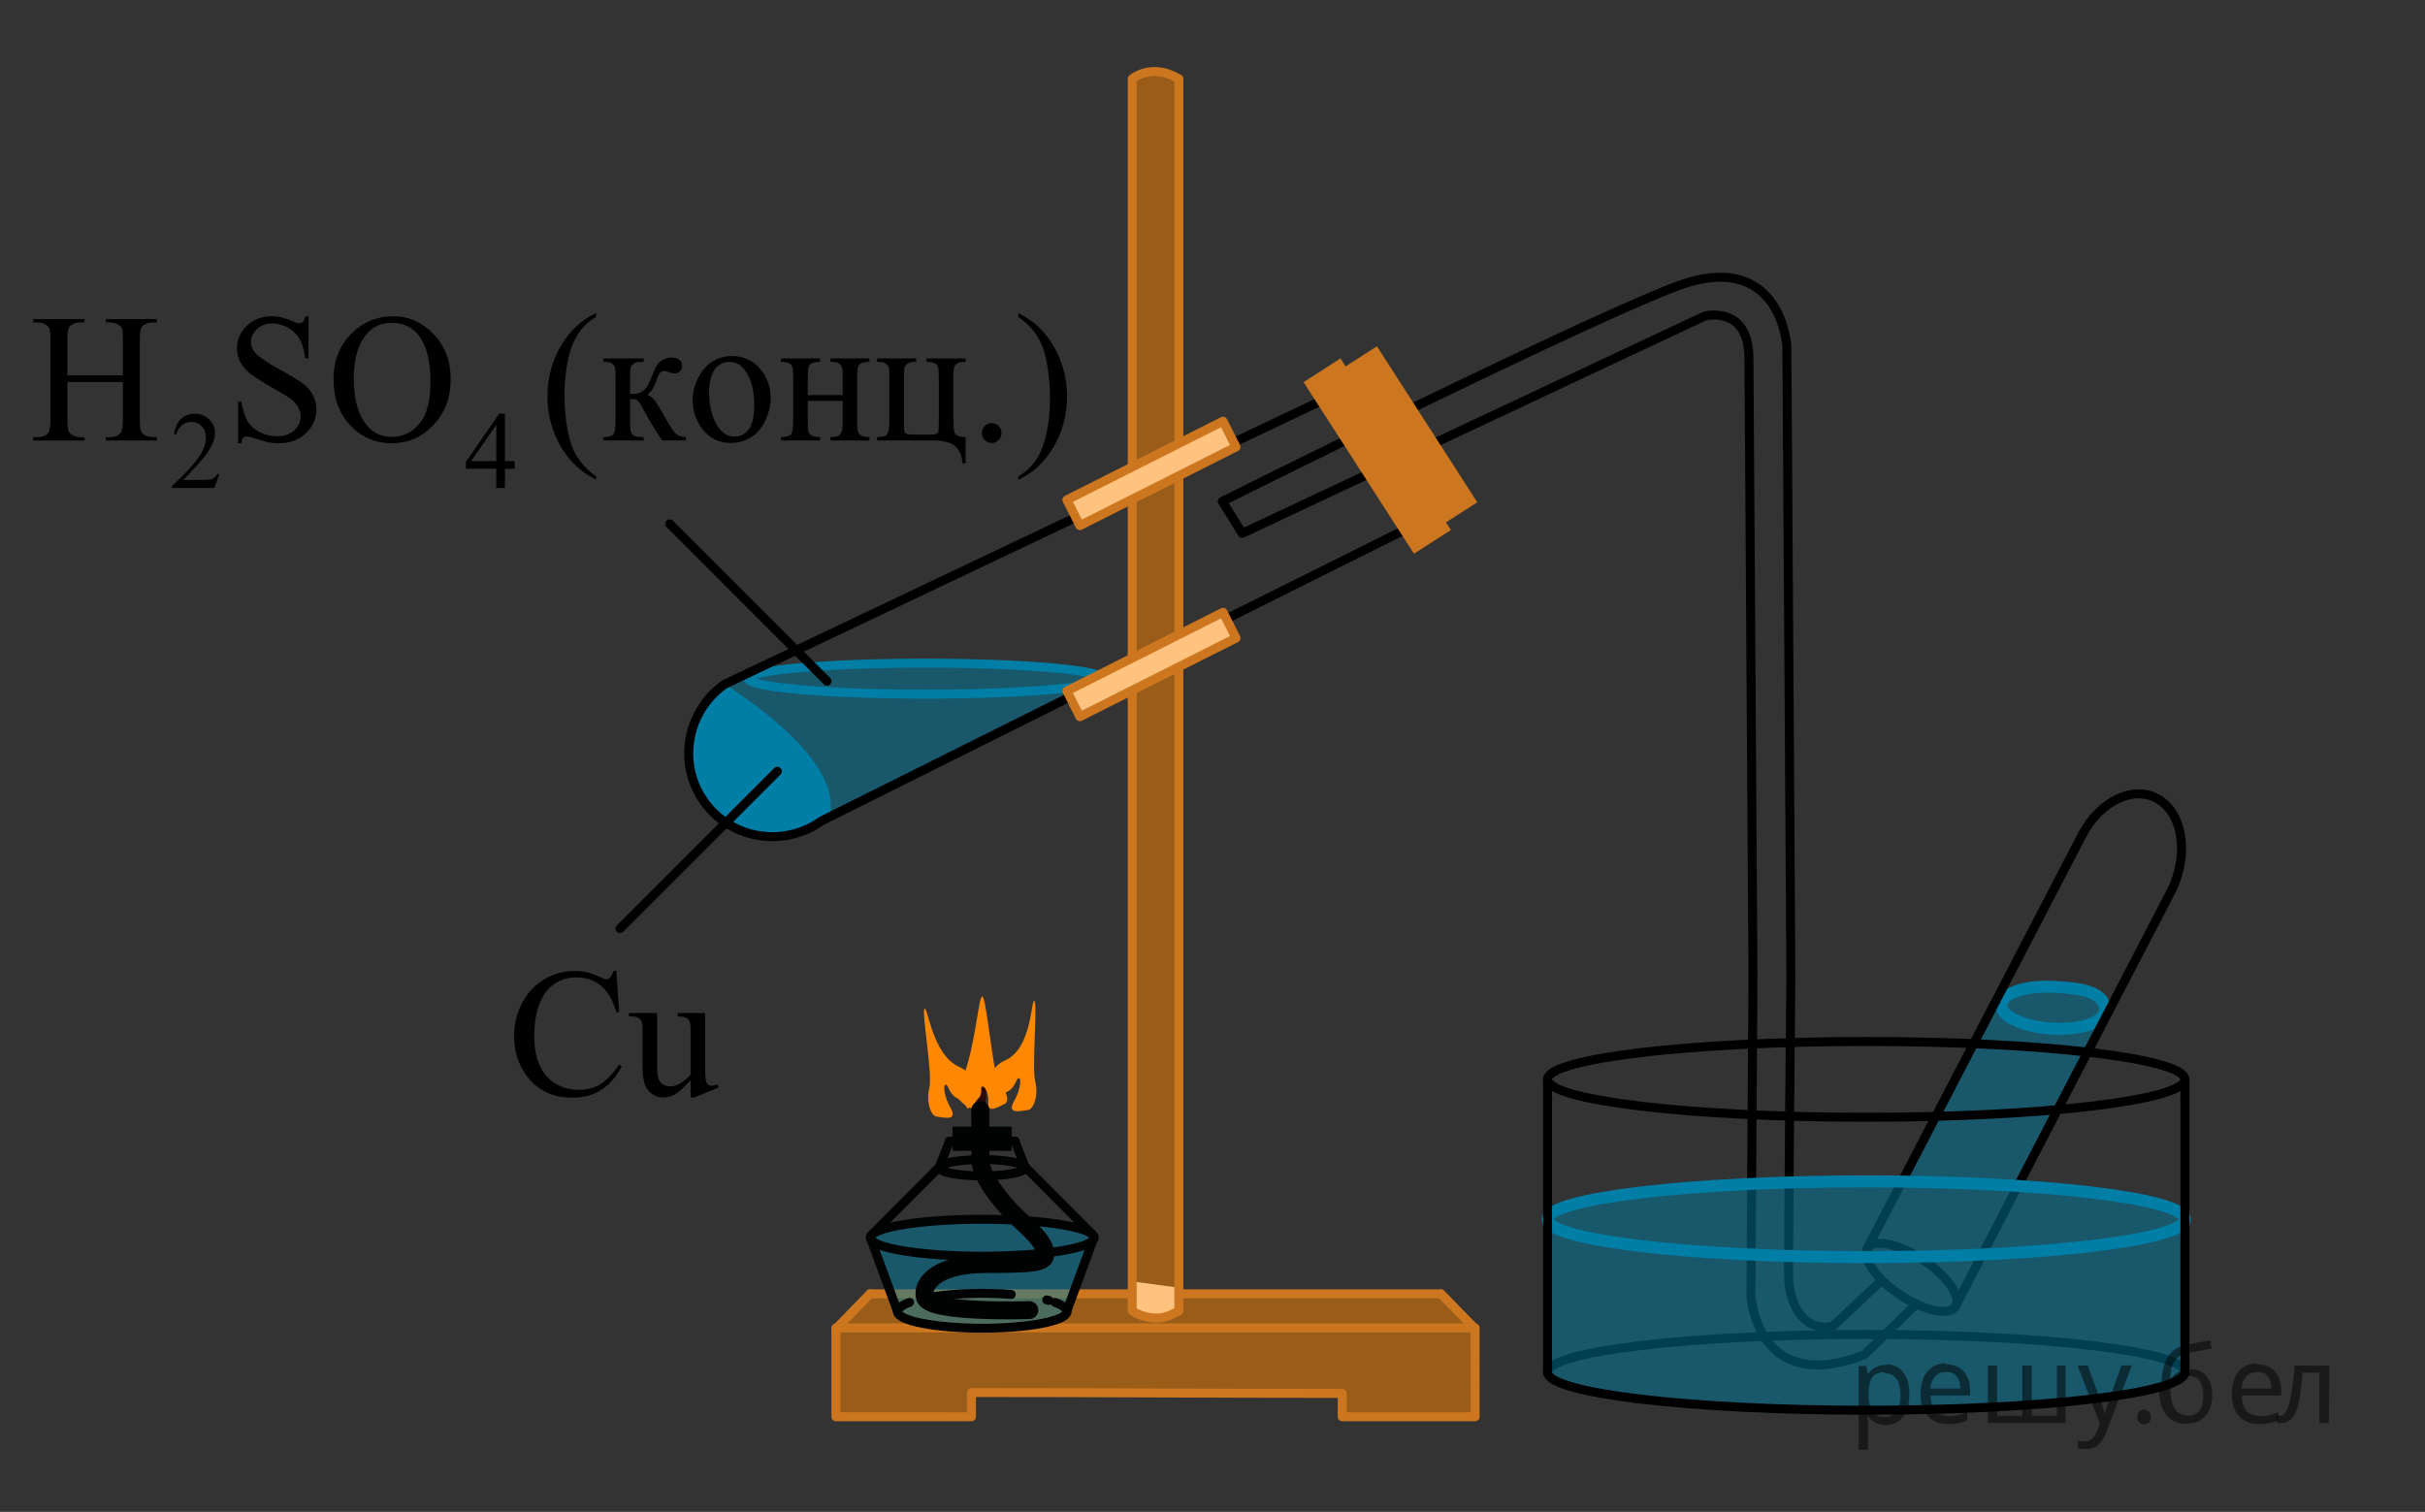 <?xml version="1.0" encoding="utf-8"?>
<!-- Generator: Adobe Illustrator 16.0.0, SVG Export Plug-In . SVG Version: 6.00 Build 0)  -->
<!DOCTYPE svg PUBLIC "-//W3C//DTD SVG 1.1//EN" "http://www.w3.org/Graphics/SVG/1.1/DTD/svg11.dtd">
<svg version="1.1" id="Слой_1" xmlns="http://www.w3.org/2000/svg" xmlns:xlink="http://www.w3.org/1999/xlink" x="0px" y="0px"
	 width="202.6px" height="126.329px" viewBox="328.729 32 202.6 126.329" enable-background="new 328.729 32 202.6 126.329"
	 xml:space="preserve">
<rect x="328.729" y="32" width="202.6" height="126.329" fill="#333333" stroke="none"/>
<path fill="none" stroke="#000000" stroke-width="0.75" stroke-linecap="round" stroke-linejoin="round" stroke-miterlimit="10" d="
	M458.02,146.67c0-1.748,11.922-3.166,26.625-3.166c14.705,0,26.625,1.418,26.625,3.166"/>
<path opacity="0.5" fill="#007EA5" enable-background="new    " d="M391.252,88.355c0,0-3.627,0.877-4.102,3.188
	c-0.477,2.311-1.832,4.65,0.283,7.263c2.111,2.051,4.881,4.454,8.484,2.584C399.672,99.445,430.606,84,430.606,84
	s-10.313,5.238-12.594,5.467c-2.279,0.229-8.682,0.346-12.713,0.533c-2.563-0.125-11.482-0.207-12.607-0.738
	S391.252,88.355,391.252,88.355z"/>
<ellipse opacity="0.5" fill="#007EA5" enable-background="new    " cx="406.049" cy="88.707" rx="14.797" ry="1.296"/>
<ellipse fill="none" stroke="#007EA5" stroke-width="0.75" stroke-linecap="round" stroke-linejoin="round" stroke-miterlimit="10" cx="406.049" cy="88.707" rx="14.797" ry="1.296"/>
<path fill="#007EA5" d="M389.264,89.179c0,0,10.145,6.079,8.746,11.096c-2.086,1.394-4.635,2.06-5.9,1.636
	c-1.268-0.426-5.727-2.504-5.639-5.302c0.09-2.798,0.762-5.321,1.168-5.827C388.045,90.275,389.264,89.179,389.264,89.179z"/>
<path fill="none" stroke="#000000" stroke-width="0.75" stroke-linecap="round" stroke-linejoin="round" stroke-miterlimit="10" d="
	M446.842,75.897l-49.473,24.697c-3.186,2.26-7.578,1.537-9.816-1.615s-1.473-7.54,1.711-9.8l50.41-23.949L446.842,75.897z"/>
<path opacity="0.5" fill="#FF8800" enable-background="new    " d="M408.094,140.108c4.602,0,9.201,0,13.801,0h15.131
	c4.029,0,8.063,0,12.094,0c0.949,0.977,1.896,1.951,2.85,2.926c0,2.449,0,4.898,0,7.35c-3.701,0-7.398,0-11.1,0
	c0-0.649,0-1.299,0-1.95c-10.326-0.024-20.65-0.05-30.979-0.075c0,0.553,0,1.104,0,1.655c-3.771,0.122-7.549,0.245-11.322,0.368
	c0-2.475,0-4.949,0-7.424c0.949-0.951,1.898-1.898,2.85-2.851c0.85,0,1.701,0,2.551,0"/>
<g>
	
		<path fill="none" stroke="#CC761F" stroke-width="0.75" stroke-linecap="round" stroke-linejoin="round" stroke-miterlimit="10" d="
		M451.969,150.383c-3.676,0-7.352,0-11.102,0c0-0.674,0-1.35,0-1.95c-10.352,0-20.625-0.075-30.977-0.075c0,0.676,0,1.352,0,2.023
		c-3.75,0-7.574,0-11.324,0c0-2.475,0-4.949,0-7.424h53.4L451.969,150.383L451.969,150.383z"/>
	
		<line fill="none" stroke="#CC761F" stroke-width="0.75" stroke-linecap="round" stroke-linejoin="round" stroke-miterlimit="10" x1="398.571" y1="143.034" x2="401.418" y2="140.108"/>
	
		<line fill="none" stroke="#CC761F" stroke-width="0.75" stroke-linecap="round" stroke-linejoin="round" stroke-miterlimit="10" x1="451.969" y1="143.034" x2="449.12" y2="140.108"/>
	
		<polyline fill="none" stroke="#CC761F" stroke-width="0.75" stroke-linecap="round" stroke-linejoin="round" stroke-miterlimit="10" points="
		401.418,140.108 403.969,140.108 408.094,140.108 422.34,140.108 436.641,140.108 449.043,140.108 	"/>
</g>
<g>
	<path fill="#2B0909" d="M410.229,126.362c-0.07,0.268,0.896,0.965,1.006,0.178c0.063-0.449-0.252-1.576-0.139-2.729
		c0.115-1.152-0.17-1.957-0.445-1.371c-0.279,0.585-0.438,1.387-0.426,1.598S410.229,126.362,410.229,126.362z"/>
	<g>
		
			<line fill="none" stroke="#010202" stroke-width="0.75" stroke-linecap="round" stroke-linejoin="round" stroke-miterlimit="8" x1="408.053" y1="127.363" x2="413.534" y2="127.363"/>
		<g>
			<path opacity="0.5" fill="#007EA5" enable-background="new    " d="M420.137,135.361l-2.297,6.24h0.023
				c0,0.854-3.166,1.545-7.07,1.545s-7.072-0.69-7.072-1.545l-2.271-6.179c0,0.854,4.184,1.547,9.346,1.547
				c5.16,0,9.344-0.691,9.344-1.547"/>
			<g>
				<path fill="#FF8800" d="M410.067,124.625c-0.076,0.185-2.521-1.069-0.953-2.416c1.109-2.668,1.354-6.961,1.68-6.947
					c0.328,0.015,0.834,5.804,1.342,7.273c0.791,0.662,0.93,1.535,0.516,1.715c-0.418,0.178-1.465,0.887-1.357-0.145
					c0.059-0.563-0.219-1.313-0.459-1.313c-0.291,0,0.063,0.537-0.34,0.955C409.954,124.312,410.067,124.625,410.067,124.625z"/>
				<ellipse opacity="0.5" fill="#007EA5" enable-background="new    " cx="410.735" cy="135.423" rx="9.346" ry="1.544"/>
				
					<ellipse fill="none" stroke="#010202" stroke-width="0.75" stroke-linecap="round" stroke-linejoin="round" stroke-miterlimit="8" cx="410.793" cy="135.423" rx="9.344" ry="1.544"/>
				
					<ellipse fill="none" stroke="#010202" stroke-width="0.75" stroke-linecap="round" stroke-linejoin="round" stroke-miterlimit="8" cx="410.793" cy="129.575" rx="3.586" ry="0.683"/>
				
					<line fill="none" stroke="#010202" stroke-width="0.75" stroke-linecap="round" stroke-linejoin="round" stroke-miterlimit="8" x1="420.032" y1="135.188" x2="414.319" y2="129.448"/>
				
					<line fill="none" stroke="#010202" stroke-width="0.75" stroke-linecap="round" stroke-linejoin="round" stroke-miterlimit="8" x1="401.545" y1="135.202" x2="407.268" y2="129.448"/>
				
					<line fill="none" stroke="#010202" stroke-width="0.75" stroke-linecap="round" stroke-linejoin="round" stroke-miterlimit="8" x1="408.053" y1="127.363" x2="407.206" y2="129.51"/>
				
					<line fill="none" stroke="#010202" stroke-width="0.75" stroke-linecap="round" stroke-linejoin="round" stroke-miterlimit="8" x1="413.534" y1="127.363" x2="414.364" y2="129.51"/>
				<rect x="408.309" y="126.139" fill="#010202" width="4.943" height="2.021"/>
				
					<path fill="none" stroke="#010202" stroke-width="1.5" stroke-linecap="round" stroke-linejoin="round" stroke-miterlimit="8" d="
					M414.723,141.471c0,0-8.152,0.27-8.688-1.014c-0.334-0.807,0.402-2.838,5.133-2.838c4.734,0,5.051-0.177,4.832-1.188
					c-0.219-1.01-2.148-2.494-2.748-3.146c-0.6-0.654-2.619-2.863-2.619-4.395l-0.008-4.129"/>
				<g>
					<g>
						<path fill="none" stroke="#010202" stroke-width="0.75" stroke-linecap="round" stroke-linejoin="round" d="M403.721,141.616
							c0-0.289,0.365-0.559,0.996-0.791"/>
						
							<path fill="none" stroke="#010202" stroke-width="0.75" stroke-linecap="round" stroke-linejoin="round" stroke-dasharray="7.503,3.001" d="
							M405.745,140.536c1.283-0.287,3.072-0.465,5.047-0.465c2.26,0,4.271,0.232,5.566,0.594"/>
						<path fill="none" stroke="#010202" stroke-width="0.75" stroke-linecap="round" stroke-linejoin="round" d="M416.87,140.825
							c0.631,0.232,0.994,0.502,0.994,0.793"/>
					</g>
				</g>
				
					<path fill="none" stroke="#010202" stroke-width="0.75" stroke-linecap="round" stroke-linejoin="round" stroke-miterlimit="8" d="
					M417.866,141.602c0,0.764-3.168,1.38-7.07,1.38c-3.906,0-7.072-0.616-7.072-1.38"/>
				
					<line fill="none" stroke="#010202" stroke-width="0.75" stroke-linecap="round" stroke-linejoin="round" stroke-miterlimit="8" x1="403.721" y1="141.602" x2="401.448" y2="135.426"/>
				
					<line fill="none" stroke="#010202" stroke-width="0.75" stroke-linecap="round" stroke-linejoin="round" stroke-miterlimit="8" x1="417.84" y1="141.602" x2="420.137" y2="135.361"/>
				<path fill="#FF8800" d="M412.051,124.073c-0.182,0.2-1.584-2.473,0.666-3.474c2.248-0.999,2.143-5.124,2.426-4.961
					c0.287,0.163-0.219,5.532,0.074,6.719s-0.133,2.354-0.617,2.394c-0.484,0.041-1.865,0.469-1.125-0.783
					c0.406-0.686,0.629-1.76,0.414-1.865c-0.26-0.129-0.279,0.706-0.904,1.059C412.149,123.625,412.051,124.073,412.051,124.073z"/>
				<path fill="#FF8800" d="M408.604,123.711c-0.625-0.352-0.646-1.188-0.904-1.058c-0.217,0.106,0.008,1.179,0.412,1.864
					c0.742,1.253-0.641,0.824-1.123,0.783c-0.484-0.041-0.91-1.205-0.617-2.393c0.293-1.187-0.682-6.453-0.396-6.615
					c0.283-0.162,0.648,3.858,2.896,4.859c2.25,1.001,0.848,3.672,0.666,3.475C409.534,124.625,409.44,124.179,408.604,123.711z"/>
			</g>
		</g>
	</g>
</g>
<path fill="#FFFFFF" d="M423.336,139.857c0,0-0.129,1.612,0.104,1.739c0.229,0.127,1.209,0.438,1.811,0.535
	c0.6,0.101,1.191-0.178,1.59-0.389c0.396-0.211,0.396-0.574,0.396-0.98s0-1.156,0-1.156l-3.898-0.531v0.782H423.336z"/>
<g opacity="0.5">
	<path fill="#FF8800" d="M427.219,38.584c-0.301-0.15-1.125-0.675-2.25-0.601c-0.828,0.076-1.352,0.375-1.648,0.601
		c0,37.649,0,65.299,0,102.95c0.225,0.15,0.975,0.6,2.023,0.6c0.898,0,1.574-0.448,1.875-0.6
		C427.219,103.883,427.219,76.233,427.219,38.584z"/>
</g>
<path fill="none" stroke="#CC761F" stroke-width="0.75" stroke-linecap="round" stroke-linejoin="round" stroke-miterlimit="10" d="
	M427.219,38.584c-0.301-0.15-1.125-0.675-2.25-0.601c-0.828,0.076-1.352,0.375-1.648,0.601c0,37.649,0,65.299,0,102.95
	c0.225,0.15,0.975,0.6,2.023,0.6c0.898,0,1.574-0.448,1.875-0.6C427.219,103.883,427.219,76.233,427.219,38.584z"/>
<g>
	
		<rect x="417.586" y="86.127" transform="matrix(0.893 -0.45 0.45 0.893 6.205 200.739)" fill="#FFFFFF" width="14.607" height="2.408"/>
	
		<rect x="417.586" y="86.127" transform="matrix(0.893 -0.45 0.45 0.893 6.205 200.739)" opacity="0.5" fill="#FF8800" enable-background="new    " width="14.607" height="2.408"/>
	
		<rect x="417.586" y="86.127" transform="matrix(0.893 -0.45 0.45 0.893 6.205 200.739)" fill="none" stroke="#CC761F" stroke-width="0.75" stroke-linecap="round" stroke-linejoin="round" stroke-miterlimit="10" width="14.607" height="2.408"/>
</g>
<g>
	
		<rect x="417.585" y="70.187" transform="matrix(0.893 -0.45 0.45 0.893 13.377 199.005)" fill="#FFFFFF" width="14.606" height="2.408"/>
	
		<rect x="417.585" y="70.187" transform="matrix(0.893 -0.45 0.45 0.893 13.377 199.005)" opacity="0.5" fill="#FF8800" enable-background="new    " width="14.606" height="2.408"/>
	
		<rect x="417.585" y="70.187" transform="matrix(0.893 -0.45 0.45 0.893 13.377 199.005)" fill="none" stroke="#CC761F" stroke-width="0.75" stroke-linecap="round" stroke-linejoin="round" stroke-miterlimit="10" width="14.606" height="2.408"/>
</g>
<line fill="none" stroke="#000000" stroke-width="0.75" stroke-linecap="round" stroke-linejoin="round" stroke-miterlimit="10" x1="393.674" y1="96.45" x2="380.534" y2="109.59"/>
<line fill="none" stroke="#000000" stroke-width="0.75" stroke-linecap="round" stroke-linejoin="round" stroke-miterlimit="10" x1="384.682" y1="75.775" x2="397.823" y2="88.917"/>
<path fill="none" stroke="#000000" stroke-width="0.75" stroke-linecap="round" stroke-linejoin="round" stroke-miterlimit="10" d="
	M398.141,88.706"/>
<path opacity="0.5" fill="#007EA5" enable-background="new    " d="M499.898,117.634c-3.852-0.182-4.364-0.462-4.3-1.806
	c0.063-1.346,1.379-1.572,5.23-1.391c3.85,0.182,4.098,0.656,4.033,2.001C504.226,117.813,503.75,117.816,499.898,117.634z"/>
<path fill="none" stroke="#000000" stroke-width="0.75" stroke-linecap="round" stroke-linejoin="round" stroke-miterlimit="10" d="
	M485.786,139.127l-3.939,3.699c0,0-3.021,0.857-3.668-3.549c-0.084-0.57,0.172-25.654,0.172-25.654l-0.336-52.688
	c0,0-0.5-8.435-9.5-4.904c-9,3.531-37.668,17.865-37.668,17.865l1.668,2.667l38.666-18.167c0,0,3.666-0.906,3.666,3.547l0.338,51.68
	l-0.172,26.664c0,0,0.5,8.435,9.5,4.902l4.348-4.262"/>
<path opacity="0.5" fill="#007EA5" enable-background="new    " d="M504.226,117.813c0,0-0.765,0.087-1.897,0
	c-1.133-0.089-3.37-0.155-3.859-0.483c-0.488-0.328-2.795-1.206-2.871-1.501c-0.075-0.296-7.967,14.904-7.967,14.904l9.55,0.635
	L504.226,117.813z"/>
<path fill="none" stroke="#007EA5" stroke-miterlimit="10" d="M500.195,117.951c-2.396-0.131-4.306-1.02-4.265-1.984
	c0.039-0.967,2.013-1.643,4.407-1.512c2.395,0.13,4.266,0.437,4.265,1.984C504.564,117.406,502.59,118.082,500.195,117.951z"/>
<g>
	
		<path fill="none" stroke="#000000" stroke-width="0.75" stroke-linecap="round" stroke-linejoin="round" stroke-miterlimit="10" d="
		M487.624,140.292c-2.043-1.318-3.337-3.085-2.89-3.946s2.468-0.49,4.512,0.825c2.044,1.317,3.339,3.083,2.89,3.946
		C491.687,141.977,489.667,141.608,487.624,140.292z"/>
	
		<path fill="none" stroke="#000000" stroke-width="0.75" stroke-linecap="round" stroke-linejoin="round" stroke-miterlimit="10" d="
		M484.718,136.337l17.94-34.519c1.539-2.96,4.441-4.294,6.486-2.979c2.044,1.317,2.454,4.786,0.917,7.745l-17.904,34.447"/>
</g>
<path opacity="0.5" fill="#007EA5" enable-background="new    " d="M458.02,133.879v11.039c0,0-0.32,2.215,1.115,2.66
	c1.436,0.444,15.457,3.362,23.291,2.258c7.664-0.066,21.771-0.791,24.486-1.43c2.715-0.641,4.324-0.039,4.48-3.076
	s-0.123-10.899-0.123-10.899s-2.26,1.196-8.428,2.05c-6.166,0.854-20.104,0.564-28.084,0.564
	C462.633,137.045,458.02,133.879,458.02,133.879z"/>
<ellipse fill="none" stroke="#000000" stroke-width="0.75" stroke-linecap="round" stroke-linejoin="round" stroke-miterlimit="10" cx="484.645" cy="122.191" rx="26.625" ry="3.166"/>
<ellipse opacity="0.5" fill="#007EA5" enable-background="new    " cx="484.645" cy="133.879" rx="26.625" ry="3.166"/>
<ellipse fill="none" stroke="#007EA5" stroke-miterlimit="10" cx="484.645" cy="133.879" rx="26.625" ry="3.166"/>
<line fill="none" stroke="#000000" stroke-width="0.75" stroke-linecap="round" stroke-linejoin="round" stroke-miterlimit="10" x1="458.02" y1="122.191" x2="458.02" y2="146.67"/>
<line fill="none" stroke="#000000" stroke-width="0.75" stroke-linecap="round" stroke-linejoin="round" stroke-miterlimit="10" x1="511.27" y1="122.191" x2="511.27" y2="146.67"/>
<path fill="none" stroke="#000000" stroke-width="0.75" stroke-linecap="round" stroke-linejoin="round" stroke-miterlimit="10" d="
	M511.27,146.67c0,1.748-11.92,3.166-26.625,3.166c-14.703,0-26.625-1.418-26.625-3.166"/>
<rect x="435.278" y="68.262" transform="matrix(-0.541 -0.841 0.841 -0.541 624.939 481.268)" fill="#CC761F" width="17.048" height="3.667"/>
<rect x="438.815" y="66.673" transform="matrix(-0.541 -0.841 0.841 -0.541 630.675 480.885)" fill="#CC761F" width="15.499" height="3.332"/>
<g>
	<g>
		<defs>
			<rect id="SVGID_1_" x="328.729" y="53.488" width="91.906" height="22.287"/>
		</defs>
		<clipPath id="SVGID_2_">
			<use xlink:href="#SVGID_1_"  overflow="visible"/>
		</clipPath>
		<g clip-path="url(#SVGID_2_)">
			<path d="M347.059,71.602l-0.42,1.171h-3.533v-0.166c1.039-0.963,1.771-1.749,2.195-2.358s0.635-1.168,0.635-1.672
				c0-0.387-0.115-0.703-0.348-0.951c-0.234-0.248-0.512-0.373-0.836-0.373c-0.295,0-0.559,0.088-0.793,0.263
				c-0.234,0.176-0.406,0.433-0.518,0.771h-0.164c0.072-0.554,0.262-0.979,0.566-1.273c0.307-0.297,0.686-0.444,1.143-0.444
				c0.484,0,0.891,0.159,1.217,0.476c0.326,0.317,0.488,0.69,0.488,1.121c0,0.309-0.07,0.617-0.213,0.924
				c-0.219,0.484-0.57,0.998-1.061,1.539c-0.732,0.813-1.191,1.304-1.373,1.472h1.563c0.318,0,0.541-0.013,0.67-0.036
				s0.242-0.072,0.346-0.146c0.104-0.072,0.193-0.178,0.27-0.313h0.166V71.602z"/>
			<path d="M371.723,70.53v0.637h-0.805v1.605h-0.729v-1.605h-2.535v-0.574l2.777-4.026h0.486v3.966h0.805V70.53z M370.192,70.53
				v-3.02l-2.104,3.02H370.192z"/>
		</g>
	</g>
	<g>
		<defs>
			<rect id="SVGID_3_" x="328.729" y="53.488" width="91.906" height="22.287"/>
		</defs>
		<clipPath id="SVGID_4_">
			<use xlink:href="#SVGID_3_"  overflow="visible"/>
		</clipPath>
		<g clip-path="url(#SVGID_4_)">
			<path d="M334.358,63.366H339v-2.902c0-0.52-0.031-0.86-0.096-1.025c-0.051-0.124-0.152-0.23-0.311-0.32
				c-0.211-0.121-0.436-0.181-0.67-0.181h-0.354v-0.276h4.271v0.276h-0.354c-0.236,0-0.459,0.058-0.67,0.172
				c-0.158,0.08-0.266,0.201-0.32,0.363c-0.057,0.161-0.086,0.491-0.086,0.991v6.545c0,0.515,0.033,0.854,0.096,1.019
				c0.049,0.125,0.15,0.231,0.303,0.322c0.217,0.118,0.441,0.18,0.68,0.18h0.354v0.276h-4.273v-0.276h0.354
				c0.408,0,0.705-0.122,0.893-0.366C338.94,68.002,339,67.62,339,67.01v-3.09h-4.641v3.09c0,0.514,0.031,0.854,0.096,1.018
				c0.049,0.125,0.152,0.232,0.309,0.322c0.211,0.119,0.436,0.18,0.672,0.18h0.361v0.276h-4.281V68.53h0.354
				c0.414,0,0.713-0.123,0.898-0.367c0.117-0.158,0.178-0.543,0.178-1.152v-6.545c0-0.52-0.031-0.86-0.096-1.025
				c-0.051-0.124-0.15-0.23-0.303-0.32c-0.217-0.121-0.441-0.181-0.678-0.181h-0.355v-0.276h4.281v0.276h-0.361
				c-0.234,0-0.459,0.058-0.67,0.172c-0.152,0.08-0.258,0.201-0.316,0.363c-0.061,0.161-0.088,0.491-0.088,0.991v2.9H334.358z"/>
			<path d="M354.502,58.428v3.509h-0.271c-0.088-0.673-0.246-1.209-0.475-1.608c-0.229-0.398-0.555-0.716-0.977-0.949
				c-0.424-0.234-0.859-0.353-1.313-0.353c-0.512,0-0.934,0.158-1.268,0.476c-0.334,0.316-0.502,0.678-0.502,1.08
				c0,0.311,0.105,0.592,0.316,0.847c0.307,0.374,1.029,0.872,2.174,1.495c0.934,0.51,1.57,0.9,1.912,1.172s0.604,0.593,0.789,0.962
				c0.184,0.368,0.275,0.756,0.275,1.159c0,0.769-0.293,1.431-0.881,1.986c-0.586,0.557-1.342,0.834-2.266,0.834
				c-0.291,0-0.563-0.021-0.818-0.066c-0.152-0.025-0.467-0.116-0.945-0.273c-0.479-0.156-0.783-0.234-0.91-0.234
				c-0.123,0-0.221,0.037-0.291,0.111c-0.072,0.074-0.125,0.229-0.158,0.463h-0.271v-3.479h0.271
				c0.127,0.729,0.301,1.273,0.516,1.635c0.217,0.362,0.547,0.662,0.992,0.9c0.443,0.24,0.932,0.359,1.461,0.359
				c0.613,0,1.1-0.164,1.457-0.494c0.354-0.328,0.533-0.717,0.533-1.166c0-0.25-0.068-0.502-0.203-0.756s-0.346-0.492-0.631-0.711
				c-0.189-0.15-0.715-0.468-1.568-0.953c-0.854-0.486-1.463-0.875-1.822-1.164c-0.361-0.289-0.635-0.608-0.822-0.957
				c-0.188-0.351-0.279-0.733-0.279-1.152c0-0.729,0.273-1.355,0.824-1.883c0.551-0.525,1.25-0.789,2.102-0.789
				c0.529,0,1.092,0.133,1.688,0.396c0.273,0.125,0.469,0.188,0.582,0.188c0.127,0,0.23-0.039,0.313-0.116s0.146-0.232,0.195-0.469
				H354.502L354.502,58.428z"/>
			<path d="M361.586,58.428c1.297,0,2.42,0.5,3.371,1.5c0.949,1,1.426,2.248,1.426,3.744c0,1.541-0.479,2.82-1.438,3.838
				c-0.957,1.019-2.117,1.525-3.479,1.525c-1.375,0-2.531-0.496-3.467-1.488c-0.936-0.991-1.404-2.276-1.404-3.854
				c0-1.609,0.541-2.925,1.621-3.941C359.157,58.87,360.28,58.428,361.586,58.428z M361.448,58.974
				c-0.896,0-1.611,0.337-2.152,1.011c-0.674,0.838-1.01,2.064-1.01,3.682c0,1.656,0.35,2.93,1.047,3.822
				c0.535,0.678,1.242,1.018,2.121,1.018c0.938,0,1.713-0.371,2.326-1.114c0.609-0.743,0.916-1.915,0.916-3.517
				c0-1.735-0.336-3.029-1.01-3.883C363.145,59.313,362.399,58.974,361.448,58.974z"/>
			<path d="M378.532,71.805v0.277c-0.742-0.381-1.361-0.824-1.857-1.332c-0.707-0.725-1.252-1.576-1.635-2.56
				c-0.383-0.981-0.574-2.003-0.574-3.062c0-1.545,0.375-2.955,1.127-4.229s1.73-2.187,2.939-2.733v0.313
				c-0.605,0.339-1.102,0.804-1.488,1.392c-0.389,0.588-0.678,1.334-0.869,2.236s-0.287,1.846-0.287,2.828
				c0,1.066,0.08,2.038,0.242,2.91c0.129,0.688,0.283,1.24,0.465,1.656c0.182,0.418,0.426,0.817,0.732,1.201
				C377.633,71.088,378.036,71.456,378.532,71.805z"/>
		</g>
	</g>
	<g>
		<defs>
			<rect id="SVGID_5_" x="328.729" y="53.488" width="91.906" height="22.287"/>
		</defs>
		<clipPath id="SVGID_6_">
			<use xlink:href="#SVGID_5_"  overflow="visible"/>
		</clipPath>
		<g clip-path="url(#SVGID_6_)">
			<path d="M386.034,68.805h-1.99c-0.617-0.913-1.178-1.848-1.68-2.807c-0.117-0.22-0.225-0.383-0.32-0.49
				c-0.094-0.106-0.227-0.159-0.395-0.159c-0.059,0-0.152,0.005-0.279,0.015v1.834c0,0.492,0.029,0.809,0.084,0.945
				c0.057,0.139,0.16,0.234,0.307,0.296c0.146,0.06,0.396,0.09,0.744,0.09v0.276h-3.375v-0.276c0.439,0,0.717-0.081,0.84-0.243
				s0.186-0.525,0.186-1.088v-3.637c0-0.534-0.027-0.85-0.08-0.947c-0.057-0.097-0.139-0.184-0.252-0.262
				c-0.113-0.077-0.344-0.115-0.691-0.115v-0.285h3.375v0.285c-0.408,0-0.66,0.029-0.756,0.09s-0.184,0.133-0.262,0.221
				s-0.117,0.426-0.117,1.015v1.347c0.111,0.01,0.188,0.016,0.229,0.016c0.299,0,0.58-0.086,0.844-0.258
				c0.262-0.174,0.498-0.539,0.703-1.098c0.191-0.527,0.35-0.885,0.477-1.068c0.125-0.186,0.299-0.336,0.521-0.453
				s0.457-0.176,0.703-0.176c0.266,0,0.479,0.064,0.635,0.193c0.156,0.13,0.234,0.301,0.234,0.51c0,0.174-0.057,0.322-0.17,0.444
				c-0.111,0.122-0.27,0.185-0.471,0.185c-0.107,0-0.242-0.031-0.404-0.091C384.465,63.038,384.307,63,384.2,63
				c-0.227,0-0.412,0.197-0.561,0.592c-0.168,0.453-0.289,0.746-0.369,0.879c-0.076,0.133-0.229,0.309-0.447,0.527
				c0.15,0.045,0.316,0.16,0.496,0.344c0.18,0.186,0.514,0.712,1,1.578c0.387,0.693,0.678,1.134,0.873,1.317
				c0.191,0.185,0.475,0.281,0.842,0.292V68.805L386.034,68.805z"/>
			<path d="M389.866,61.75c1.02,0,1.842,0.394,2.461,1.182c0.523,0.673,0.787,1.445,0.787,2.318c0,0.613-0.145,1.234-0.436,1.863
				c-0.289,0.629-0.688,1.102-1.195,1.422c-0.51,0.318-1.074,0.479-1.699,0.479c-1.018,0-1.824-0.412-2.424-1.235
				c-0.506-0.692-0.76-1.471-0.76-2.334c0-0.628,0.154-1.253,0.461-1.874s0.711-1.08,1.213-1.377
				C388.774,61.898,389.303,61.75,389.866,61.75z M389.635,62.236c-0.26,0-0.521,0.078-0.785,0.235
				c-0.262,0.156-0.475,0.433-0.637,0.826c-0.162,0.395-0.242,0.9-0.242,1.52c0,0.997,0.195,1.857,0.586,2.581
				s0.904,1.085,1.543,1.085c0.477,0,0.869-0.199,1.18-0.6c0.309-0.398,0.465-1.084,0.465-2.057c0-1.218-0.258-2.176-0.773-2.873
				C390.62,62.476,390.176,62.236,389.635,62.236z"/>
			<path d="M396.215,65.012h2.918v-1.451c0-0.436-0.018-0.719-0.051-0.85c-0.035-0.133-0.119-0.244-0.256-0.338
				c-0.135-0.092-0.373-0.138-0.717-0.138v-0.284h3.264v0.284c-0.305,0-0.527,0.034-0.668,0.104
				c-0.139,0.068-0.234,0.17-0.283,0.303c-0.049,0.132-0.074,0.438-0.074,0.917v3.636c0,0.434,0.02,0.721,0.057,0.86
				c0.037,0.139,0.127,0.253,0.27,0.34c0.143,0.088,0.375,0.132,0.699,0.132v0.276h-3.264v-0.276c0.406,0,0.68-0.076,0.816-0.229
				c0.139-0.153,0.207-0.521,0.207-1.104v-1.698h-2.918v1.698c0,0.435,0.02,0.722,0.057,0.86c0.035,0.14,0.127,0.253,0.27,0.34
				c0.141,0.088,0.375,0.132,0.699,0.132v0.276h-3.266v-0.276c0.439,0,0.719-0.081,0.842-0.243S395,67.76,395,67.196V63.56
				c0-0.435-0.02-0.722-0.057-0.86c-0.037-0.14-0.125-0.252-0.27-0.337c-0.143-0.085-0.375-0.127-0.699-0.127v-0.284h3.264v0.284
				c-0.305,0-0.525,0.034-0.666,0.104c-0.141,0.068-0.234,0.17-0.283,0.303c-0.049,0.132-0.074,0.438-0.074,0.917V65.012z"/>
			<path d="M409.403,68.528v2.178h-0.271c-0.016-0.584-0.203-1.047-0.563-1.389c-0.361-0.342-1.018-0.513-1.965-0.513h-4.598v-0.276
				c0.438,0,0.717-0.08,0.84-0.242s0.186-0.525,0.186-1.09V63.56c0-0.534-0.027-0.851-0.082-0.946
				c-0.055-0.098-0.137-0.185-0.25-0.263c-0.113-0.077-0.344-0.115-0.693-0.115v-0.284h3.266v0.284c-0.33,0-0.551,0.033-0.664,0.101
				c-0.111,0.067-0.201,0.15-0.266,0.252c-0.063,0.1-0.096,0.424-0.096,0.973v3.867c0,0.435,0.039,0.691,0.115,0.771
				c0.076,0.079,0.318,0.119,0.73,0.119h1.195c0.455,0,0.717-0.042,0.779-0.127c0.064-0.085,0.096-0.359,0.096-0.822v-3.809
				c0-0.475-0.023-0.779-0.072-0.917s-0.146-0.239-0.287-0.308c-0.143-0.066-0.363-0.101-0.664-0.101v-0.284h3.266v0.284
				c-0.33,0-0.551,0.033-0.664,0.101c-0.113,0.068-0.201,0.15-0.266,0.252c-0.063,0.1-0.096,0.424-0.096,0.973v3.523
				c0,0.644,0.057,1.039,0.17,1.188C408.661,68.422,408.946,68.508,409.403,68.528z"/>
			<path d="M411.583,67.354c0.23,0,0.424,0.081,0.582,0.243c0.156,0.161,0.236,0.356,0.236,0.587s-0.08,0.426-0.24,0.588
				c-0.16,0.161-0.354,0.243-0.578,0.243c-0.227,0-0.418-0.082-0.578-0.243c-0.16-0.162-0.24-0.357-0.24-0.588
				c0-0.234,0.08-0.432,0.24-0.592C411.165,67.433,411.358,67.354,411.583,67.354z"/>
			<path d="M413.807,58.48v-0.313c0.748,0.373,1.369,0.814,1.865,1.324c0.701,0.729,1.244,1.582,1.627,2.563
				c0.385,0.979,0.576,2.001,0.576,3.063c0,1.547-0.375,2.957-1.125,4.23c-0.748,1.273-1.729,2.188-2.943,2.734v-0.276
				c0.605-0.345,1.104-0.81,1.492-1.396c0.391-0.586,0.682-1.332,0.869-2.236c0.189-0.905,0.285-1.85,0.285-2.832
				c0-1.063-0.082-2.032-0.244-2.91c-0.123-0.688-0.275-1.239-0.461-1.653c-0.184-0.414-0.428-0.813-0.732-1.196
				C414.711,59.196,414.309,58.829,413.807,58.48z"/>
		</g>
	</g>
</g>
<g>
	<g>
		<defs>
			<rect id="SVGID_7_" x="368.874" y="109.59" width="23.322" height="18.076"/>
		</defs>
		<clipPath id="SVGID_8_">
			<use xlink:href="#SVGID_7_"  overflow="visible"/>
		</clipPath>
		<g clip-path="url(#SVGID_8_)">
			<path d="M380.225,113.133l0.229,3.443h-0.229c-0.305-1.031-0.738-1.773-1.305-2.228c-0.564-0.453-1.242-0.681-2.033-0.681
				c-0.664,0-1.262,0.172-1.799,0.513c-0.535,0.342-0.955,0.886-1.264,1.632c-0.307,0.747-0.459,1.676-0.459,2.786
				c0,0.917,0.145,1.711,0.434,2.383c0.291,0.672,0.727,1.188,1.309,1.546s1.248,0.538,1.992,0.538c0.648,0,1.223-0.142,1.719-0.422
				s1.041-0.841,1.635-1.677l0.229,0.148c-0.5,0.901-1.086,1.561-1.754,1.979c-0.668,0.418-1.461,0.627-2.379,0.627
				c-1.656,0-2.938-0.622-3.846-1.867c-0.68-0.926-1.02-2.017-1.02-3.271c0-1.012,0.225-1.939,0.672-2.787
				c0.447-0.846,1.063-1.502,1.846-1.967c0.783-0.467,1.641-0.699,2.568-0.699c0.723,0,1.434,0.18,2.137,0.537
				c0.207,0.11,0.354,0.166,0.441,0.166c0.133,0,0.248-0.049,0.348-0.144c0.127-0.134,0.219-0.321,0.271-0.56h0.258V113.133z"/>
			<path d="M387.639,116.65v4.146c0,0.793,0.02,1.277,0.055,1.453c0.037,0.178,0.096,0.301,0.178,0.369
				c0.08,0.07,0.176,0.104,0.283,0.104c0.152,0,0.324-0.042,0.516-0.127l0.105,0.262l-2.021,0.845h-0.33v-1.449
				c-0.58,0.638-1.021,1.037-1.326,1.203c-0.305,0.164-0.627,0.246-0.967,0.246c-0.377,0-0.705-0.111-0.982-0.332
				c-0.277-0.223-0.471-0.508-0.578-0.855c-0.107-0.35-0.162-0.842-0.162-1.479v-3.057c0-0.322-0.035-0.547-0.104-0.672
				c-0.068-0.124-0.172-0.221-0.307-0.287s-0.379-0.1-0.732-0.094v-0.276h2.365v4.579c0,0.637,0.109,1.057,0.328,1.254
				c0.219,0.199,0.482,0.299,0.791,0.299c0.211,0,0.451-0.066,0.719-0.201c0.27-0.135,0.586-0.391,0.955-0.77v-3.876
				c0-0.39-0.07-0.651-0.211-0.788s-0.432-0.211-0.873-0.221v-0.276H387.639z"/>
		</g>
	</g>
</g>
<g fill-opacity=".5"><path d="m486.3 146.0q0.89 0 1.4 0.62 0.55 0.62 0.55 1.9 0 1.2-0.55 1.9-0.54 0.64-1.4 0.64-0.56 0-0.93-0.21-0.36-0.22-0.57-0.5h-0.054q0.018 0.15 0.036 0.39t0.018 0.4v2h-0.79v-7h0.65l0.11 0.66h0.036q0.22-0.32 0.57-0.53t0.94-0.22zm-0.14 0.67q-0.74 0-1 0.41-0.3 0.41-0.32 1.3v0.15q0 0.89 0.29 1.4 0.3 0.48 1.1 0.48 0.44 0 0.72-0.24 0.29-0.24 0.42-0.66 0.14-0.42 0.14-0.96 0-0.83-0.32-1.3-0.32-0.5-0.98-0.5z"/><path d="m491.3 146.0q0.62 0 1.1 0.27 0.45 0.27 0.68 0.76 0.24 0.49 0.24 1.1v0.48h-3.3q0.018 0.82 0.41 1.3 0.4 0.42 1.1 0.42 0.46 0 0.81-0.081 0.36-0.09 0.74-0.25v0.69q-0.37 0.16-0.73 0.23-0.36 0.081-0.86 0.081-0.68 0-1.2-0.28-0.52-0.28-0.82-0.83-0.29-0.56-0.29-1.4 0-0.79 0.26-1.4 0.27-0.57 0.75-0.87 0.49-0.31 1.1-0.31zm-9e-3 0.65q-0.57 0-0.9 0.37-0.32 0.36-0.39 1h2.5q-9e-3 -0.61-0.29-0.99-0.28-0.39-0.88-0.39z"/><path d="m501.3 146.1v4.8h-6.5v-4.8h0.79v4.2h2.1v-4.2h0.79v4.2h2.1v-4.2z"/><path d="m502.3 146.1h0.85l1 2.7q0.14 0.36 0.24 0.69 0.11 0.32 0.16 0.62h0.036q0.054-0.22 0.17-0.58 0.12-0.37 0.24-0.74l0.98-2.7h0.86l-2.1 5.5q-0.25 0.68-0.66 1.1-0.4 0.4-1.1 0.4-0.22 0-0.38-0.027-0.16-0.018-0.28-0.045v-0.63q0.099 0.018 0.23 0.036 0.14 0.018 0.3 0.018 0.41 0 0.67-0.23 0.26-0.23 0.4-0.62l0.25-0.64z"/><path d="m507.3 150.4q0-0.33 0.16-0.47t0.39-0.14q0.23 0 0.4 0.14 0.17 0.14 0.17 0.47 0 0.32-0.17 0.47-0.16 0.14-0.4 0.14-0.22 0-0.39-0.14t-0.16-0.47z"/><path d="m509.3 148.0q0-1.6 0.48-2.5 0.48-0.89 1.5-1.1 0.58-0.13 1.1-0.22t1-0.18l0.14 0.69q-0.32 0.045-0.71 0.12-0.4 0.063-0.78 0.14-0.39 0.063-0.67 0.13-0.58 0.13-0.93 0.61-0.34 0.48-0.39 1.5h0.054q0.13-0.17 0.34-0.35 0.22-0.18 0.53-0.31 0.32-0.13 0.71-0.13 0.94 0 1.4 0.6 0.48 0.6 0.48 1.6 0 0.8-0.28 1.3t-0.77 0.81q-0.5 0.26-1.2 0.26-1 0-1.6-0.76t-0.59-2.2zm2.2 2.3q0.58 0 0.94-0.38t0.36-1.3q0-0.74-0.28-1.2-0.27-0.43-0.9-0.43-0.4 0-0.72 0.18-0.32 0.17-0.54 0.4t-0.31 0.38q0 0.44 0.063 0.86t0.22 0.75q0.16 0.32 0.44 0.52 0.29 0.19 0.72 0.19z"/><path d="m517.3 146.0q0.62 0 1.1 0.27 0.45 0.27 0.68 0.76 0.24 0.49 0.24 1.1v0.48h-3.3q0.018 0.82 0.41 1.3 0.4 0.42 1.1 0.42 0.46 0 0.81-0.081 0.36-0.09 0.74-0.25v0.69q-0.37 0.16-0.73 0.23-0.36 0.081-0.86 0.081-0.68 0-1.2-0.28-0.52-0.28-0.82-0.83-0.29-0.56-0.29-1.4 0-0.79 0.26-1.4 0.27-0.57 0.75-0.87 0.49-0.31 1.1-0.31zm-9e-3 0.65q-0.57 0-0.9 0.37-0.32 0.36-0.39 1h2.5q-9e-3 -0.61-0.29-0.99-0.28-0.39-0.88-0.39z"/><path d="m523.3 150.9h-0.8v-4.2h-1.4q-0.12 1.5-0.32 2.5-0.21 0.93-0.55 1.3t-0.86 0.42q-0.12 0-0.23-0.018-0.11-9e-3 -0.18-0.045v-0.59q0.054 0.018 0.12 0.027t0.13 9e-3q0.49 0 0.77-1 0.3-1 0.45-3.2h2.9z"/></g></svg>

<!--File created and owned by https://sdamgia.ru. Copying is prohibited. All rights reserved.-->
